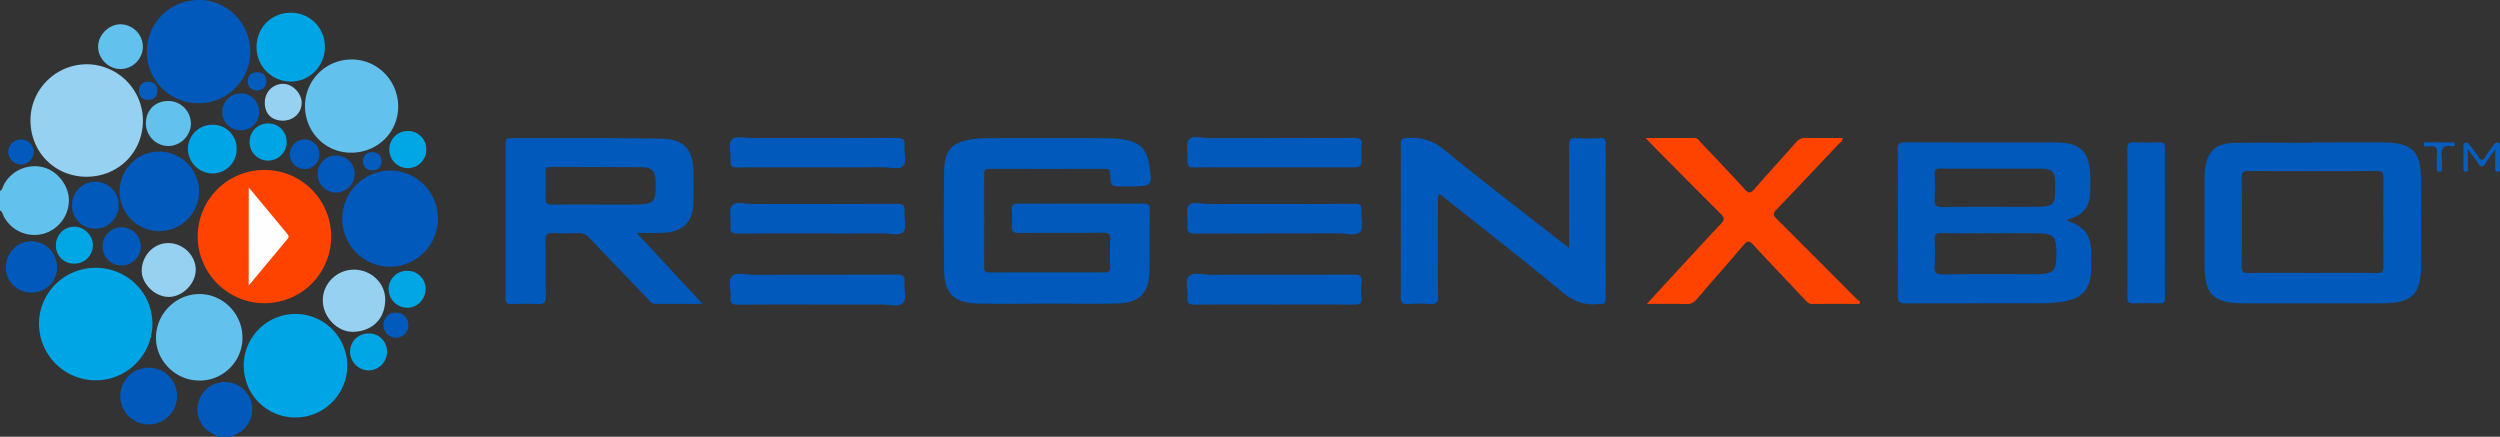 <svg id="Layer_1" data-name="Layer 1" xmlns="http://www.w3.org/2000/svg" viewBox="0 0 2522.61 440.69"><rect x="0" y="0" width="2522.61" height="440.69" fill="#333333" stroke="none"/><defs><style>.cls-1{fill:#63c1ed;}.cls-2{fill:#0059bb;}.cls-3{fill:#fe4300;}.cls-4{fill:#00a5e5;}.cls-5{fill:#96d1f1;}.cls-6{fill:#0159bc;}.cls-7{fill:#0159bb;}.cls-8{fill:#01a6e5;}.cls-9{fill:#97d1f1;}.cls-10{fill:#015abc;}.cls-11{fill:#075ebd;}.cls-12{fill:#045cbd;}.cls-13{fill:#065dbd;}.cls-14{fill:#075dbe;}.cls-15{fill:#fefefe;}</style></defs><title>regenxbio-client</title><g id="d3CIaA.tif"><path class="cls-1" d="M0,192.81c2.58-1.51,2.8-4.47,4.06-6.76a35.17,35.17,0,0,1,39.27-17.3c14.33,3.36,26.15,18.34,26.19,33.22a35.2,35.2,0,0,1-26.08,34A35,35,0,0,1,4.13,219c-1.27-2.29-1.5-5.25-4.13-6.71Z"/><path class="cls-2" d="M220.34,440.69c-3.46-1.94-7.19-3.52-10.34-5.88A27.19,27.19,0,0,1,201.2,403a27.62,27.62,0,1,1,39.21,34.17c-2.3,1.29-4.74,2.34-7.11,3.5Z"/><path class="cls-2" d="M1056.55,306.4c-23.21,0-46.43.41-69.64-.11-24.69-.54-34.11-10.23-34.32-34.92q-.4-48.59,0-97.18c.2-22.83,7.71-31,30.25-34a127.79,127.79,0,0,1,16.15-.76q57.09-.09,114.19,0a134.91,134.91,0,0,1,20.17,1.26c16.43,2.49,23.82,9.62,26.28,25.88,3.17,20.88,2.73,21.4-17.9,21.49-2.69,0-5.39.06-8.09.07-12.55,0-12.73,0-13.47-12.76-.23-3.89-1.52-5.05-5.3-5q-58.31.15-116.62,0c-3.73,0-5.21.95-5.2,4.95q.21,47.39,0,94.76c0,4.18,1.8,4.83,5.34,4.83q57.9-.12,115.81,0c4.66,0,6.09-1.56,6-6.08-.27-8.9-.4-17.83,0-26.72.28-5.57-1.31-7.32-7.09-7.26-28.07.3-56.15-.09-84.22.3-6.59.09-8.48-1.92-7.87-8.15a84.85,84.85,0,0,0,0-15.37c-.45-5.24,1.78-6.24,6.54-6.22q63.17.24,126.33,0c4.95,0,6.42,1.24,6.34,6.29-.33,20.51.06,41-.3,61.54-.38,22.2-10.07,32.41-32.15,32.95-23.74.59-47.5.14-71.26.14Z"/><path class="cls-2" d="M1583.33,250.19V237.78c0-30.22.14-60.44-.12-90.66,0-5.75,1-8.32,7.44-7.83a174.92,174.92,0,0,0,23.46,0c5.21-.31,6.21,1.61,6.19,6.41q-.24,77.31,0,154.61c0,4.73-.91,7.29-6.14,6.37a2.45,2.45,0,0,0-.81,0c-14.42,1.93-25.83-2.73-37.31-12.25-38.82-32.18-78.65-63.13-118.13-94.51-1.79-1.42-3.24-3.65-6.11-3.56-1.63,2.78-.82,5.78-.83,8.61-.07,31.3-.24,62.6.1,93.89.08,6.57-2,8.36-8.21,7.92a150.19,150.19,0,0,0-21.84,0c-6.17.47-7.68-1.65-7.65-7.66.26-40.47.13-80.95.12-121.42,0-10.79.16-21.59-.07-32.38-.1-4.45,1.29-5.73,5.91-6.09,14.55-1.14,26.37,2.4,38.26,12.16,38.76,31.81,78.71,62.18,118.21,93.1C1577.84,246.12,1580,247.64,1583.33,250.19Z"/><path class="cls-3" d="M1876.2,306.65c-15.88,0-31.76-.09-47.63.08-3.56,0-5.3-2.2-7.3-4.31-17.43-18.44-35-36.78-52.15-55.43-3.89-4.23-5.92-4.33-9.71.16-15.51,18.33-31.52,36.24-47.08,54.53-3.1,3.65-6.23,5.19-11,5.08-12.57-.3-25.16-.1-39.56-.1,8.07-8.8,14.89-16.29,21.76-23.72,17.58-19,35.06-38.16,52.88-57,3.86-4.07,3.79-6.3-.18-10.23-23.19-23-46.09-46.27-69.09-69.46-1.84-1.87-3.62-3.8-6.64-7h49.58c3.19,0,4.45,2.78,6.23,4.65,14.85,15.67,29.82,31.24,44.32,47.23,4,4.44,5.92,3.9,9.56-.28,13.81-15.88,28.12-31.33,42-47.15a12.13,12.13,0,0,1,10.42-4.57c12.13.26,24.26.09,36.55.09.38,3.46-2.49,4.67-4.15,6.42-20.72,22-41.46,44-62.44,65.76-3.62,3.76-3.56,5.75.15,9.42,26.26,26,52.27,52.32,78.38,78.49,1.88,1.88,4,3.53,6,5.29C1876.78,305.33,1876.49,306,1876.2,306.65Z"/><path class="cls-3" d="M266.76,171.49a67.22,67.22,0,0,1,.41,134.44c-37,.23-67.58-30.11-67.7-67.14A67.14,67.14,0,0,1,266.76,171.49Z"/><path class="cls-4" d="M96.15,270.24c31.92-.14,57.5,24.92,57.65,56.47a57.22,57.22,0,0,1-114.43.86C38.88,296.16,64.42,270.37,96.15,270.24Z"/><path class="cls-5" d="M87.25,178.33c-32-.05-56.58-24.91-56.5-57.16.09-31,25.72-56.37,56.93-56.31a56.86,56.86,0,0,1,56.52,56.72C144.2,153.65,119.39,178.37,87.25,178.33Z"/><path class="cls-4" d="M245.92,368.35a52.23,52.23,0,1,1,51.77,52.89C268.67,421.08,245.73,397.65,245.92,368.35Z"/><path class="cls-2" d="M199.4,104.07A51.7,51.7,0,0,1,148.18,51.6C148.53,22.23,172.39-.6,202.09,0c28,.58,50.78,24.36,50.49,52.63A51.89,51.89,0,0,1,199.4,104.07Z"/><path class="cls-2" d="M393.84,269.14A48.34,48.34,0,0,1,345.33,221a49,49,0,0,1,48.83-49,48.58,48.58,0,0,1-.32,97.15Z"/><path class="cls-1" d="M307.75,106.57A46.91,46.91,0,0,1,354.85,60c26,0,47.08,21.47,46.94,47.71s-21.26,46.59-48,46.35C327.85,153.81,307.58,132.89,307.75,106.57Z"/><path class="cls-2" d="M2146.72,224.4c0-24.54.17-49.07-.13-73.6-.07-5.57,1.31-7.54,7.09-7.2,8.33.49,16.71.27,25.06.07,3.92-.1,5.78.74,5.77,5.26q-.21,76,0,152c0,3.8-1.15,5.25-5.08,5.15-8.89-.23-17.81-.4-26.68.06-5.36.27-6.13-1.94-6.1-6.57C2146.81,274.54,2146.72,249.47,2146.72,224.4Z"/><path class="cls-1" d="M200.93,384c-23.65-.09-43.54-19.79-43.55-43.15,0-24.28,20.27-44.44,44.4-44.14,23.5.29,42.87,20.09,42.87,43.82A43.14,43.14,0,0,1,200.93,384Z"/><path class="cls-6" d="M1286.44,307.26c-27,0-53.94-.13-80.9.11-5.52.05-8-1.35-7.29-7.17.87-7.4-3.22-17,1.7-21.7,4.49-4.3,13.88-1.22,21.11-1.24,48.27-.09,96.54.07,144.81-.18,6.23,0,8.81,1.36,8,7.93a60.45,60.45,0,0,0,0,14.54c.85,6.82-2.18,7.9-8.2,7.84C1339.3,307.1,1312.87,307.26,1286.44,307.26Z"/><path class="cls-6" d="M825.16,307.26c-27,0-53.93-.15-80.9.13-5.63.06-7.77-1.46-7.14-7.19.82-7.41-3.13-17,1.62-21.72,4.35-4.29,13.85-1.2,21.07-1.22,48.27-.09,96.54.07,144.81-.18,6.21,0,8.9,1.35,8.08,7.92-.9,7.13,3,16.35-1.69,21-4.32,4.24-13.36,1.2-20.32,1.25C868.85,307.36,847,307.26,825.16,307.26Z"/><path class="cls-2" d="M1286.7,205.78c26.68,0,53.36.17,80-.13,5.59-.06,7.67,1.32,7.16,7.11-.63,7.19,2.23,16.75-1.42,21.07-4.26,5-14.14,1.58-21.54,1.61-48.24.17-96.48,0-144.72.24-6.36,0-8.62-1.6-8-8,.65-6.92-2.21-16.29,1.33-20.29,4.14-4.69,13.69-1.44,20.87-1.5C1242.5,205.66,1264.6,205.78,1286.7,205.78Z"/><path class="cls-2" d="M1285.57,168.86c-26.72,0-53.45-.16-80.17.13-5.65.06-7.67-1.45-7.18-7.19.61-7.19-2.18-16.72,1.47-21,3.87-4.59,13.7-1.39,20.9-1.41,48.59-.12,97.18.05,145.76-.2,6,0,8.39,1.33,7.53,7.51-.48,3.44-.08,7-.08,10.51,0,11.7,0,11.7-11.3,11.7Z"/><path class="cls-2" d="M824.66,168.86c-26.72,0-53.45-.12-80.17.11-5.23.05-8.12-.68-7.38-6.83.88-7.4-3.18-17.35,1.67-21.62,4.16-3.67,13.85-1.2,21.09-1.21,48.32,0,96.64.11,145-.18,6.43,0,8.57,1.72,7.87,8-.76,6.9,2.84,15.9-1.41,20.27s-13.3,1.31-20.22,1.37C868.93,169,846.8,168.86,824.66,168.86Z"/><path class="cls-2" d="M824.93,235.53c-26.68,0-53.37-.14-80,.11-5.58.06-8.52-.7-7.82-7.29.76-7.16-2.16-16.63,1.46-21,3.84-4.67,13.63-1.44,20.8-1.46,48.51-.13,97,.07,145.54-.22,6.48,0,8.5,1.81,7.84,8.05-.73,6.9,2.79,15.83-1.35,20.3s-13.23,1.41-20.12,1.47C869.13,235.65,847,235.53,824.93,235.53Z"/><path class="cls-2" d="M200.85,193.58a40.08,40.08,0,1,1-80.16-1c.32-22.15,18.65-40.1,40.52-39.68A40.45,40.45,0,0,1,200.85,193.58Z"/><path class="cls-4" d="M258.86,47.51c0-19.69,15.11-34.75,34.8-34.65a34.15,34.15,0,0,1,34.17,34.51c0,19.46-15.69,35.22-34.83,34.93A34.59,34.59,0,0,1,258.86,47.51Z"/><path class="cls-5" d="M357.07,272.05c17.45,0,32,13.73,31.64,30.76-.46,19.85-13.6,31.17-31.61,32-16.57.75-31.3-14.84-31.4-31.58C325.59,286.18,339.77,272.1,357.07,272.05Z"/><path class="cls-2" d="M178.68,400a28.64,28.64,0,1,1-28.45-29A28.64,28.64,0,0,1,178.68,400Z"/><path class="cls-5" d="M169.76,299.62c-14-.3-27.36-13.92-26.78-27.3.67-15.48,13-27.51,27.61-27.07s27,12.82,26.92,27.07S183.79,299.91,169.76,299.62Z"/><path class="cls-2" d="M31.76,295.22A25.27,25.27,0,0,1,5.93,269.15a25.94,25.94,0,0,1,25.65-25.71,26.15,26.15,0,0,1,26,26.34A25.5,25.5,0,0,1,31.76,295.22Z"/><path class="cls-4" d="M238.79,150.33A24.38,24.38,0,0,1,214.31,175a25,25,0,0,1-24.67-24.68,24.45,24.45,0,0,1,24.69-24.43A24,24,0,0,1,238.79,150.33Z"/><path class="cls-2" d="M96.53,183.27a23.76,23.76,0,1,1-1,47.51A23.33,23.33,0,0,1,72.66,206.6,23.68,23.68,0,0,1,96.53,183.27Z"/><path class="cls-1" d="M169.82,101.9a22.92,22.92,0,0,1,22.82,22.5c.13,12.17-10.36,22.82-22.6,22.94a22.87,22.87,0,0,1-22.83-23.23C147.32,111.11,156.78,101.81,169.82,101.9Z"/><path class="cls-1" d="M121.5,69.66C109.26,69.61,98.82,59,99,46.78c.19-11.65,10.78-22.16,22.41-22.27A22.91,22.91,0,0,1,144.18,47.1,22.81,22.81,0,0,1,121.5,69.66Z"/><path class="cls-7" d="M123,267.77c-10.83.14-19.17-7.76-19.45-18.45-.3-11.06,8-19.89,18.85-20a19.59,19.59,0,0,1,19.74,19.41A19.3,19.3,0,0,1,123,267.77Z"/><path class="cls-8" d="M411.56,132.24a18.2,18.2,0,0,1,18.58,18.35,18.64,18.64,0,1,1-37.27-.05A18.33,18.33,0,0,1,411.56,132.24Z"/><path class="cls-7" d="M320.62,175.83A18.2,18.2,0,0,1,339.34,157a18.5,18.5,0,0,1,18.6,18.31,19.13,19.13,0,0,1-18.95,19A18.37,18.37,0,0,1,320.62,175.83Z"/><path class="cls-8" d="M75,266A18,18,0,0,1,56.4,248c-.17-10.75,7.94-19.22,18.45-19.27,9.86-.05,18.57,8.41,18.85,18.31A18.52,18.52,0,0,1,75,266Z"/><path class="cls-9" d="M285.61,121.74c-11.25.07-18.34-6.78-18.43-17.82s8-19.3,18.6-19.32c9.28,0,18.6,9.52,18.62,19.05C304.42,113.81,296.25,121.67,285.61,121.74Z"/><path class="cls-8" d="M429.43,291.57c.06,10.43-8.56,19.14-18.8,19A19.13,19.13,0,0,1,392.09,292,18.48,18.48,0,0,1,411,273.29,18.12,18.12,0,0,1,429.43,291.57Z"/><path class="cls-2" d="M261.51,113a18.27,18.27,0,0,1-19.09,18.45,18.48,18.48,0,0,1-18.22-18.63,19,19,0,0,1,19.22-18.66A18.65,18.65,0,0,1,261.51,113Z"/><path class="cls-8" d="M371.93,336.47a18.18,18.18,0,0,1,18.61,18.1,18.87,18.87,0,0,1-18.6,19.2,19.1,19.1,0,0,1-18.73-18.38A18.46,18.46,0,0,1,371.93,336.47Z"/><path class="cls-4" d="M270.64,124.54a18.4,18.4,0,0,1,18.57,18.23,18.68,18.68,0,1,1-37.35.64A18.52,18.52,0,0,1,270.64,124.54Z"/><path class="cls-10" d="M307.35,170.59a14.94,14.94,0,1,1,15-14.74A15,15,0,0,1,307.35,170.59Z"/><path class="cls-10" d="M8.34,153.21a12.65,12.65,0,0,1,13.18-12.43A12.52,12.52,0,0,1,34,153.87a12.82,12.82,0,0,1-25.62-.66Z"/><path class="cls-10" d="M412.08,327.81a12.56,12.56,0,0,1-25.11.84c-.27-7.44,4.81-13,12.12-13.17S412,320.46,412.08,327.81Z"/><path class="cls-11" d="M2517.79,150.64c-3.94,5.65-6.75,9.15-9,13-2.87,5-5.26,6.23-8.74.46-2.5-4.13-5.67-7.85-9.89-13.58,0,7.52,0,13.22,0,18.91,0,1.43.7,3.57-1.69,3.81-2.82.28-2.72-1.94-2.73-3.84,0-7,0-14,0-21,0-1.56-.41-3.45,1.49-4.22,2.11-.85,3.53.36,4.75,2,3,4.12,6.42,8,9.14,12.34s4.39,3.33,6.66-.27c2.73-4.32,5.82-8.42,8.78-12.6a3.93,3.93,0,0,1,4.22-1.73c2.22.47,1.77,2.39,1.78,3.9q.07,10.93,0,21.86c0,1.48.45,3.43-1.93,3.68-2.84.29-2.85-1.72-2.85-3.68Z"/><path class="cls-12" d="M375.54,153.37c6.16.37,9.51,3.84,9.47,9.3s-3.21,9.19-9.16,9.18c-6.2,0-9.68-3.57-9.51-9.58C366.5,156.63,370.16,153.66,375.54,153.37Z"/><path class="cls-12" d="M259.34,91.41c-5.8-.41-9.29-3.66-9.3-9.22s3.13-9.23,9-9.33c6.23-.11,9.74,3.5,9.66,9.49C268.66,88,265,91,259.34,91.41Z"/><path class="cls-13" d="M150.11,82.28c5.25.56,8.71,3.58,8.65,9.3-.06,6.15-3.74,9.37-9.86,9.14-5.91-.23-8.82-4-8.62-9.55S143.91,82.43,150.11,82.28Z"/><path class="cls-14" d="M2461.7,143.72c4,0,8.05,0,12.08,0,1.54,0,3.53-.1,3.33,2.26-.14,1.73-1.89,1.82-3.09,1.59-10-2-10.88,3.73-10.05,11.37a96,96,0,0,1,.05,10.46c0,1.92.08,4-2.71,3.89s-2.37-2.4-2.4-4.15a137.28,137.28,0,0,1,.06-14.49c.53-5.72-1.64-7.7-7.24-7.13-2.09.22-6.09,1.3-6.11-1.58,0-3.92,4.11-2,6.43-2.18a94.06,94.06,0,0,1,9.65-.08Z"/><path class="cls-2" d="M2085.75,222.64c1.26-2.25,3.71-2,5.64-2.73,10.28-3.89,16.63-11.09,17.39-22.18.66-9.68,1-19.44-.32-29.1-2.07-14.9-9.84-22.46-24.77-24.31a98.23,98.23,0,0,0-12.13-.57c-49.68,0-99.37.08-149-.16-5.93,0-7.69,1.27-7.65,7.49q.42,73.71,0,147.42c0,6.91,2.43,7.7,8.29,7.67,45.9-.21,91.81-.05,137.71-.19a135.91,135.91,0,0,0,20.15-1.56c20.45-3.14,29-13.27,29.06-33.93q0-6.48,0-13C2110,237,2104.92,229.7,2085.75,222.64Zm-133.59-21.86a237.66,237.66,0,0,0,0-25c-.22-4.77,1.58-5.76,6-5.71,17.23.23,34.47.09,51.71.1,16.16,0,32.33-.1,48.49,0,12.83.11,15.44,2.92,15.46,15.85,0,21.83-.83,22.72-22.52,22.73-30.44,0-60.88-.21-91.31.17C1953.37,209,1951.79,206.92,1952.16,200.78Zm100,75.9c-30.46,0-60.93-.28-91.39.22-7.49.13-9.11-2.19-8.64-9a221.06,221.06,0,0,0,0-25.87c-.26-5.26,1.26-6.95,6.67-6.84,16.44.35,32.89.13,49.33.13v.08c16.45,0,32.9-.25,49.34.08,14.41.29,17.38,3.66,17.54,18C2075.28,274.38,2073,276.68,2052.17,276.68Z"/><path class="cls-2" d="M642.42,235c10.55,0,18.63.33,26.67-.07,20.58-1,30.38-11.22,30.74-31.71.16-9.44.1-18.89,0-28.33-.14-24.12-9.14-34.69-33.37-35.07-50.45-.79-100.93-.29-151.39-.46-3.93,0-5,1.28-5,5.09q.15,78.54,0,157.07c0,4.55,1.84,5.32,5.75,5.23,8.63-.21,17.3-.49,25.89.08,6.85.45,9.36-1.17,9.1-8.7-.63-18.6,0-37.24-.34-55.86-.11-5.83,1.8-7.38,7.34-7.09,8.34.43,16.74.39,25.09,0,5-.23,8.5,1.43,12,5.08,19.66,20.78,39.55,41.34,59.41,61.93,1.81,1.88,3.21,4.45,6.4,4.44H708.9Zm-40.53-28.65c-15.12,0-30.23-.15-45.34.08-4.46.07-6.2-1.11-6-5.83.33-9.16.22-18.35,0-27.52-.07-3.48,1.05-4.66,4.6-4.64,30.76.14,61.53-.06,92.29.26,10.59.12,13.86,4,14.15,14.44.61,21.31-1.23,23.2-22.46,23.21Z"/><path class="cls-2" d="M2443,182.23c-.15-29.59-8.62-38.17-38.06-38.45-23.76-.22-47.51,0-71.27,0v.33c-26.45,0-52.92-.42-79.36.14-19,.41-27.26,8.67-29.46,27.51a82.53,82.53,0,0,0-.35,9.7q0,42.93,0,85.85c0,29.64,8.81,38.61,38.74,38.73q70.45.27,140.92,0c29.83-.11,38.7-9.05,38.85-38.73Q2443.21,224.75,2443,182.23Zm-44.7,93.27c-21.57-.3-43.14-.12-64.71-.12s-43.14-.16-64.71.11c-5.17.07-6.94-1.17-6.89-6.64q.38-44.88,0-89.78c0-4.86,1.32-6.56,6.34-6.54q65.11.25,130.23,0c4.92,0,6.46,1.39,6.42,6.39q-.33,44.9,0,89.78C2405,274,2403.65,275.58,2398.28,275.5Z"/><path class="cls-15" d="M251,189.14c13.7,16.51,26.35,31.77,39,47,1.38,1.66,1.81,3,.21,4.88-12.75,15.18-25.41,30.44-39.26,47.07Z"/></g></svg>